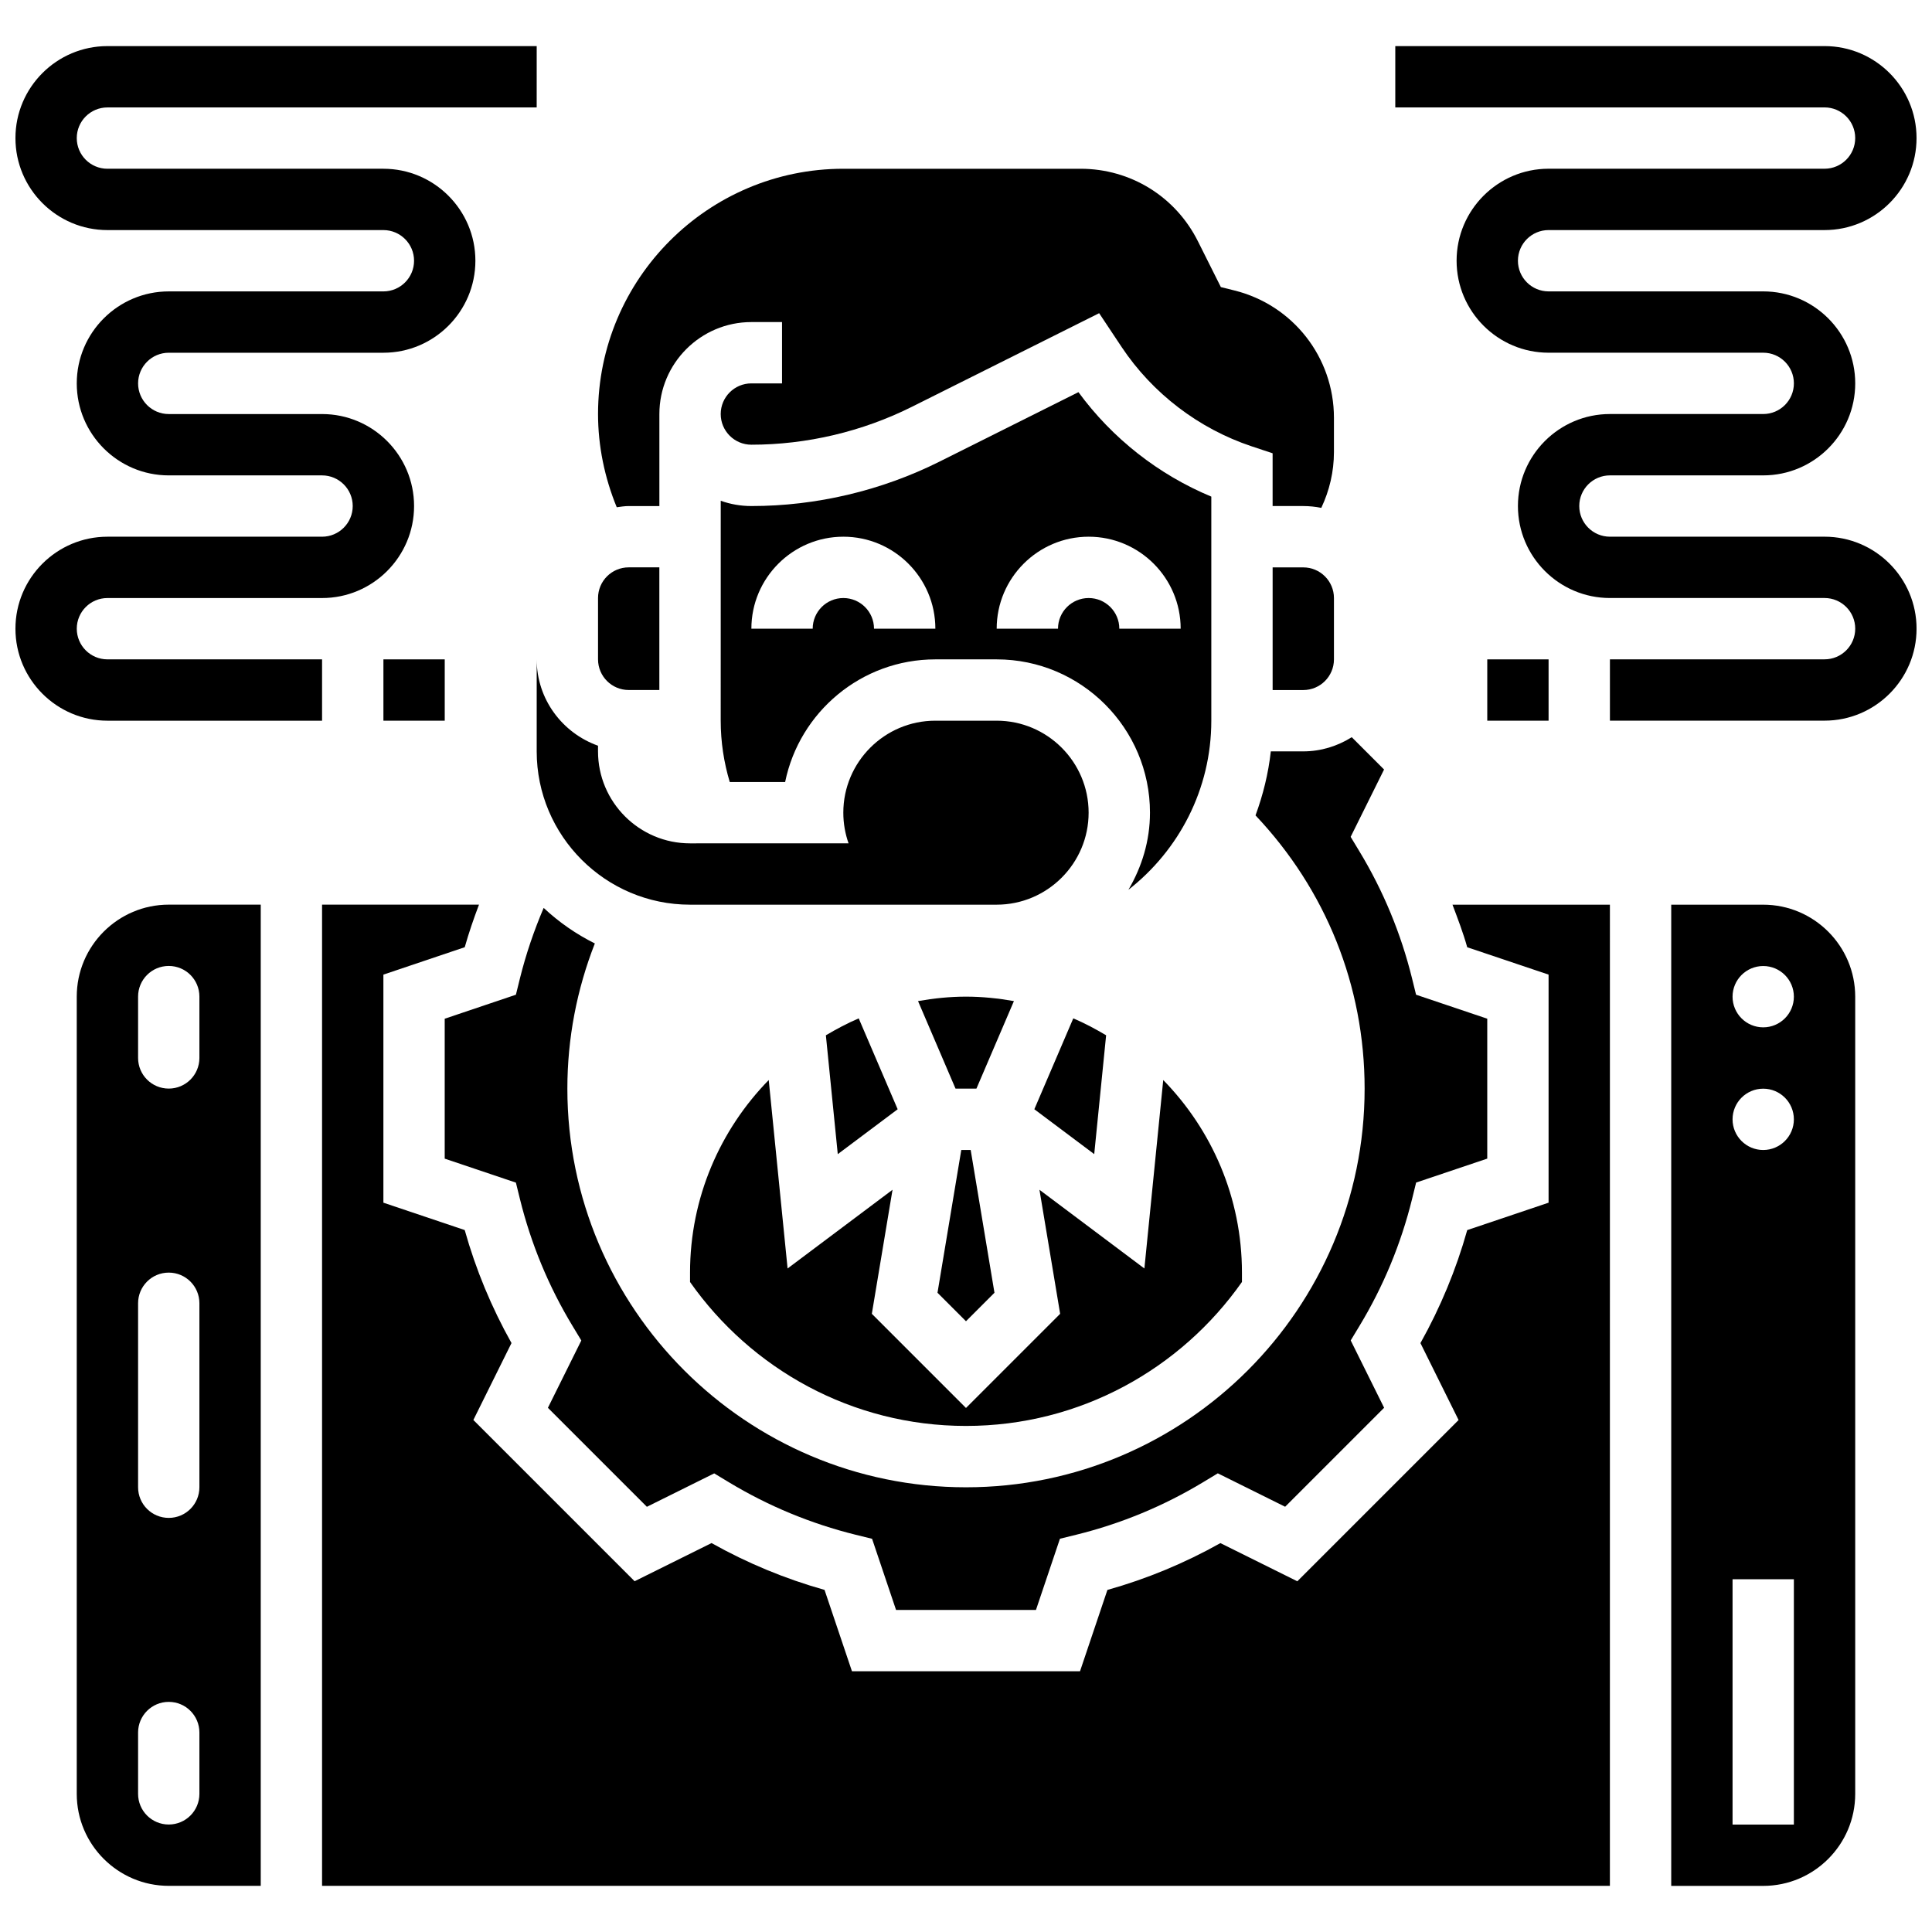 <?xml version="1.0" encoding="UTF-8"?>
<!-- Uploaded to: ICON Repo, www.iconrepo.com, Generator: ICON Repo Mixer Tools -->
<svg width="800px" height="800px" version="1.1" viewBox="144 144 512 512" xmlns="http://www.w3.org/2000/svg">
 <defs>
  <clipPath id="b">
   <path d="m513 156h138.9v179h-138.9z"/>
  </clipPath>
  <clipPath id="a">
   <path d="m148.09 156h138.91v179h-138.91z"/>
  </clipPath>
 </defs>
 <path d="m286.23 343.12c0 22.402 18.227 40.629 40.629 40.629h81.258c13.441 0 24.379-10.938 24.379-24.379 0-13.441-10.938-24.379-24.379-24.379h-16.25c-13.441 0-24.379 10.938-24.379 24.379 0 2.852 0.496 5.59 1.391 8.125l-42.02 0.004c-13.441 0-24.379-10.938-24.379-24.379v-1.496c-9.434-3.363-16.25-12.301-16.25-22.883z"/>
 <path d="m310.61 278.11h8.133v-24.379c0-13.441 10.938-24.379 24.379-24.379h8.125v16.25h-8.125c-4.484 0-8.125 3.641-8.125 8.125 0 4.484 3.641 8.125 8.125 8.125 14.699 0 29.406-3.477 42.539-10.043l49.625-24.809 5.965 8.973c8.191 12.285 20.422 21.625 34.438 26.305l5.566 1.848v13.984h8.125c1.633 0 3.234 0.172 4.777 0.48 2.172-4.602 3.352-9.613 3.352-14.781v-9.086c0-15.992-10.832-29.863-26.344-33.738l-3.625-0.902-6.07-12.125c-5.934-11.871-17.855-19.234-31.109-19.234h-62.867c-35.844 0-65.008 29.164-65.008 65.008 0 8.469 1.746 16.879 4.957 24.695 1.047-0.137 2.086-0.316 3.168-0.316z"/>
 <path d="m310.61 326.86h8.125v-32.504h-8.125c-4.484 0-8.125 3.641-8.125 8.125v16.25c0 4.488 3.641 8.129 8.125 8.129z"/>
 <path d="m371.57 413.88c-3.023 1.285-5.898 2.828-8.703 4.484l3.152 31.496 15.871-11.895z"/>
 <path d="m347.72 430.22c-12.879 13.188-20.852 31.188-20.852 51.039v2.488c16.188 23.027 42.906 38.141 73.129 38.141 30.23 0 56.945-15.121 73.133-38.152v-2.477c0-19.852-7.973-37.852-20.859-51.039l-4.996 49.941-27.809-20.859 5.484 32.871-24.953 24.953-24.953-24.953 5.484-32.871-27.809 20.859z"/>
 <path d="m497.51 318.74v-16.25c0-4.484-3.641-8.125-8.125-8.125h-8.125v32.504h8.125c4.484-0.004 8.125-3.644 8.125-8.129z"/>
 <path d="m465.01 334.99v-59.383c-13.992-5.816-26.254-15.449-35.211-27.684l-36.859 18.43c-15.383 7.684-32.609 11.754-49.812 11.754-2.852 0-5.59-0.496-8.125-1.398l-0.008 58.273c0 5.648 0.852 11.102 2.398 16.262h14.676c3.777-18.52 20.184-32.504 39.809-32.504h16.25c22.402 0 40.629 18.227 40.629 40.629 0 7.477-2.168 14.398-5.711 20.43 13.34-10.43 21.965-26.617 21.965-44.809zm-89.387-24.379c0-4.484-3.641-8.125-8.125-8.125s-8.125 3.641-8.125 8.125h-16.25c0-13.441 10.938-24.379 24.379-24.379s24.379 10.938 24.379 24.379zm65.008 0c0-4.484-3.641-8.125-8.125-8.125s-8.125 3.641-8.125 8.125h-16.25c0-13.441 10.938-24.379 24.379-24.379 13.441 0 24.379 10.938 24.379 24.379z"/>
 <path d="m418.11 437.96 15.871 11.895 3.152-31.496c-2.805-1.656-5.68-3.203-8.703-4.484z"/>
 <path d="m400 408.12c-4.34 0-8.574 0.453-12.711 1.18l9.938 23.199h5.535l9.938-23.199c-4.129-0.727-8.363-1.18-12.699-1.18z"/>
 <path d="m398.75 448.75-6.305 37.844 7.551 7.547 7.547-7.547-6.305-37.844z"/>
 <path d="m480.78 343.12c-0.656 5.906-2.07 11.57-4.055 16.969 18.617 19.672 28.914 45.121 28.914 72.418 0 58.246-47.391 105.64-105.64 105.64s-105.64-47.391-105.64-105.64c0-13.359 2.519-26.328 7.281-38.484-4.981-2.477-9.539-5.656-13.562-9.418-2.551 5.988-4.695 12.238-6.289 18.672l-1.066 4.332-18.871 6.363v37.078l18.867 6.356 1.066 4.332c2.934 11.887 7.621 23.215 13.961 33.684l2.309 3.82-8.855 17.844 26.23 26.23 17.844-8.855 3.82 2.309c10.473 6.332 21.809 11.027 33.684 13.961l4.332 1.066 6.352 18.852h37.078l6.356-18.867 4.332-1.066c11.871-2.926 23.199-7.621 33.684-13.961l3.82-2.309 17.844 8.855 26.23-26.23-8.855-17.844 2.309-3.82c6.332-10.457 11.02-21.793 13.961-33.684l1.066-4.332 18.852-6.348v-37.078l-18.867-6.356-1.066-4.332c-2.934-11.887-7.621-23.215-13.961-33.684l-2.309-3.82 8.855-17.844-8.566-8.566c-3.734 2.344-8.113 3.758-12.844 3.758z"/>
 <path d="m164.34 408.12v211.27c0 13.441 10.938 24.379 24.379 24.379h24.379v-260.03h-24.379c-13.438 0-24.379 10.938-24.379 24.379zm32.504 211.27c0 4.492-3.633 8.125-8.125 8.125-4.492 0-8.125-3.633-8.125-8.125v-16.25c0-4.492 3.633-8.125 8.125-8.125 4.492 0 8.125 3.633 8.125 8.125zm0-81.258c0 4.492-3.633 8.125-8.125 8.125-4.492 0-8.125-3.633-8.125-8.125v-48.754c0-4.492 3.633-8.125 8.125-8.125 4.492 0 8.125 3.633 8.125 8.125zm0-130.02v16.25c0 4.492-3.633 8.125-8.125 8.125-4.492 0-8.125-3.633-8.125-8.125v-16.25c0-4.492 3.633-8.125 8.125-8.125 4.496 0 8.125 3.629 8.125 8.125z"/>
 <path d="m532.83 395.03 21.559 7.254v60.441l-21.559 7.266c-2.934 10.449-7.102 20.484-12.398 29.945l10.109 20.387-42.734 42.734-20.387-10.117c-9.465 5.312-19.504 9.477-29.945 12.41l-7.258 21.547h-60.441l-7.266-21.559c-10.434-2.934-20.477-7.094-29.945-12.41l-20.387 10.117-42.734-42.734 10.109-20.387c-5.297-9.449-9.465-19.484-12.398-29.945l-21.551-7.254v-60.441l21.559-7.266c1.082-3.828 2.371-7.574 3.777-11.277h-41.59v260.03h341.29l0.004-260.02h-41.719c1.406 3.723 2.828 7.438 3.906 11.281z"/>
 <path d="m611.27 383.75h-24.379v260.03h24.379c13.441 0 24.379-10.938 24.379-24.379v-211.27c0-13.441-10.938-24.379-24.379-24.379zm8.125 243.78h-16.25v-65.008h16.25zm-8.125-178.77c-4.484 0-8.125-3.641-8.125-8.125s3.641-8.125 8.125-8.125c4.484 0 8.125 3.641 8.125 8.125s-3.641 8.125-8.125 8.125zm0-32.504c-4.484 0-8.125-3.641-8.125-8.125s3.641-8.125 8.125-8.125c4.484 0 8.125 3.641 8.125 8.125s-3.641 8.125-8.125 8.125z"/>
 <g clip-path="url(#b)">
  <path d="m627.53 286.23h-56.883c-4.484 0-8.125-3.641-8.125-8.125s3.641-8.125 8.125-8.125h40.629c13.441 0 24.379-10.938 24.379-24.379 0-13.441-10.938-24.379-24.379-24.379h-56.883c-4.484 0-8.125-3.641-8.125-8.125 0-4.484 3.641-8.125 8.125-8.125h73.133c13.441 0 24.379-10.938 24.379-24.379s-10.938-24.379-24.379-24.379h-113.76v16.25h113.76c4.484 0 8.125 3.641 8.125 8.125s-3.641 8.125-8.125 8.125h-73.133c-13.441 0-24.379 10.938-24.379 24.379s10.938 24.379 24.379 24.379h56.883c4.484 0 8.125 3.641 8.125 8.125 0 4.484-3.641 8.125-8.125 8.125h-40.629c-13.441 0-24.379 10.938-24.379 24.379 0 13.441 10.938 24.379 24.379 24.379h56.883c4.484 0 8.125 3.641 8.125 8.125s-3.641 8.125-8.125 8.125h-56.883v16.25h56.883c13.441 0 24.379-10.938 24.379-24.379-0.004-13.434-10.941-24.371-24.379-24.371z"/>
 </g>
 <path d="m538.14 318.74h16.25v16.25h-16.25z"/>
 <g clip-path="url(#a)">
  <path d="m229.35 334.99v-16.25l-56.879-0.004c-4.484 0-8.125-3.641-8.125-8.125s3.641-8.125 8.125-8.125h56.883c13.441 0 24.379-10.938 24.379-24.379s-10.938-24.379-24.379-24.379h-40.633c-4.484 0-8.125-3.641-8.125-8.125s3.641-8.125 8.125-8.125h56.883c13.441 0 24.379-10.938 24.379-24.379 0-13.441-10.938-24.379-24.379-24.379h-73.133c-4.488 0-8.129-3.641-8.129-8.125s3.641-8.125 8.125-8.125h113.76l0.004-16.254h-113.76c-13.441 0-24.379 10.938-24.379 24.379s10.938 24.379 24.379 24.379h73.133c4.484 0 8.125 3.641 8.125 8.125 0 4.484-3.641 8.125-8.125 8.125h-56.883c-13.441 0-24.379 10.938-24.379 24.379 0 13.441 10.938 24.379 24.379 24.379h40.629c4.484 0 8.125 3.641 8.125 8.125s-3.641 8.125-8.125 8.125h-56.879c-13.441 0-24.379 10.938-24.379 24.379 0 13.441 10.938 24.379 24.379 24.379z"/>
 </g>
 <path d="m245.61 318.74h16.25v16.25h-16.25z"/>
</svg>